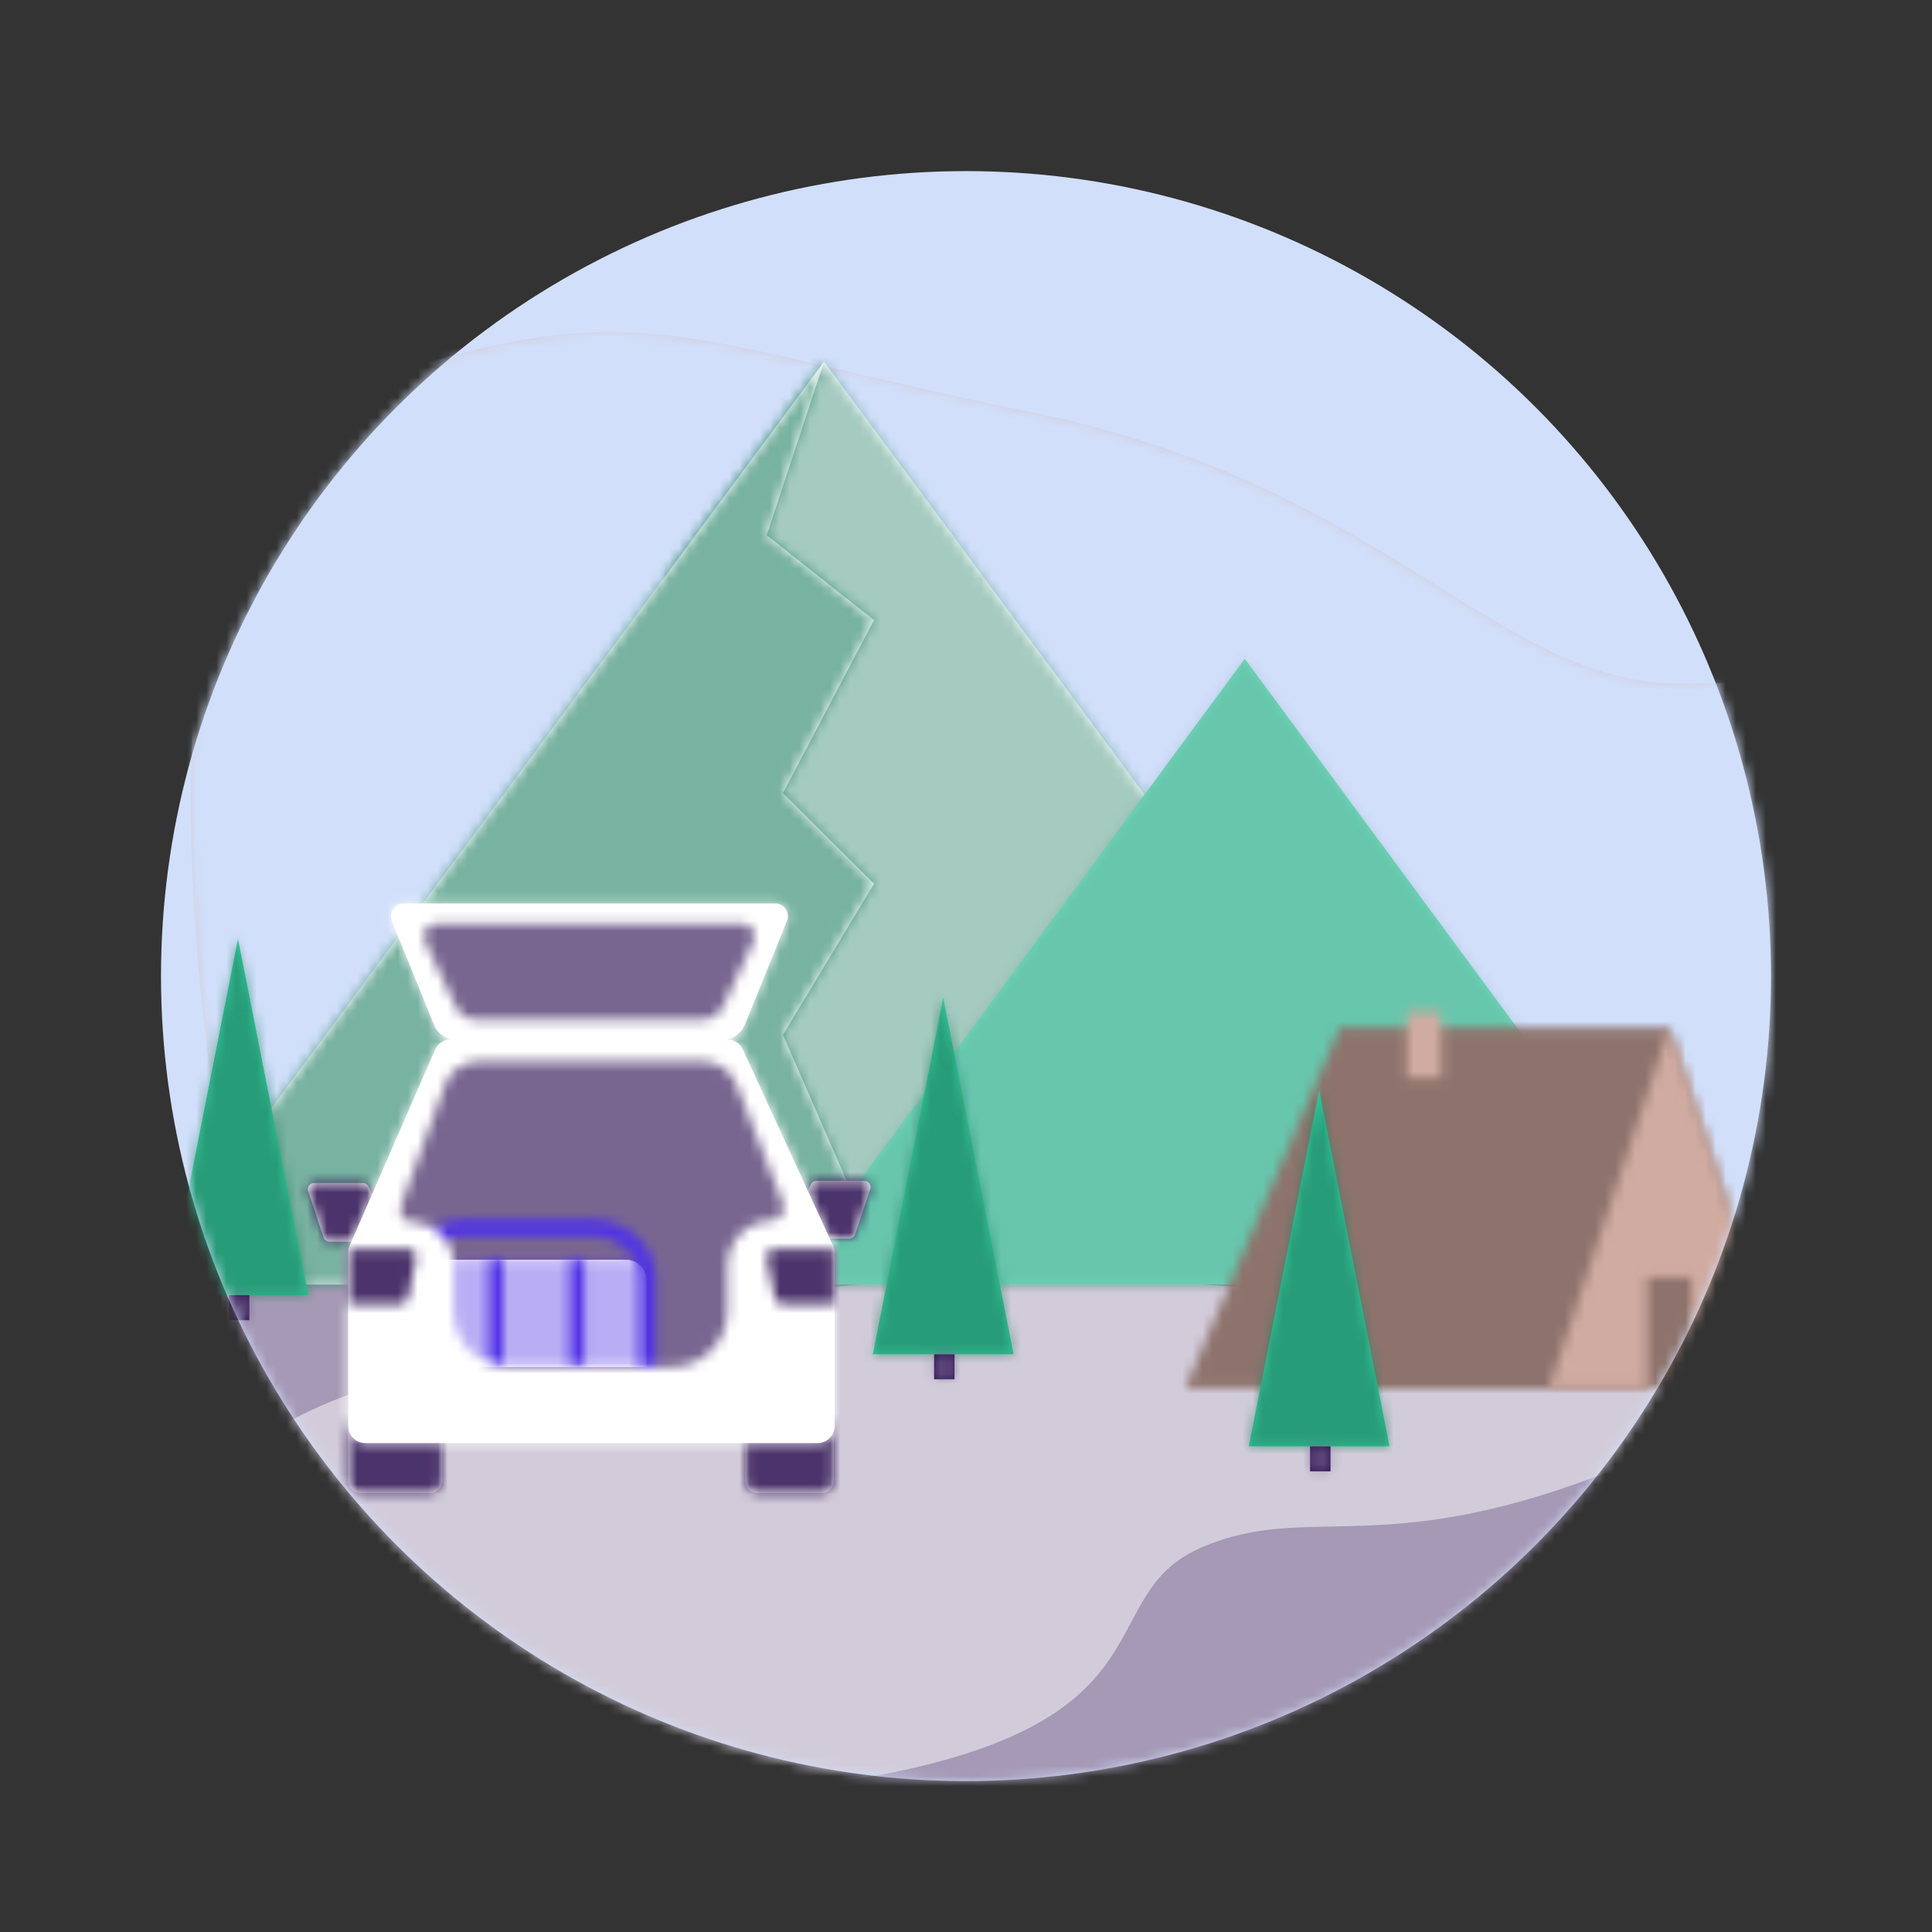 <svg width="192" height="192" viewBox="0 0 192 192" fill="none" xmlns="http://www.w3.org/2000/svg">
<rect x="0" y="0" width="192" height="192" fill="#333333" stroke="none"/>
<circle cx="96" cy="97.004" r="80" fill="#D1DFFA"/>
<mask id="mask0_2315_40809" style="mask-type:alpha" maskUnits="userSpaceOnUse" x="16" y="17" width="160" height="161">
<circle cx="96" cy="97.004" r="80" fill="#C8CED4"/>
</mask>
<g mask="url(#mask0_2315_40809)">
<path fill-rule="evenodd" clip-rule="evenodd" d="M24.119 125.925C24.119 125.925 6.951 48.065 35.25 38.358C63.55 28.652 67.033 33.744 102.474 40.962C137.916 48.179 148.652 67.953 167.028 67.953C185.403 67.953 207.303 62.013 212.903 87.689C218.503 113.366 196.053 125.785 196.053 125.785L24.119 125.925Z" fill="#D2CCDA"/>
<mask id="mask1_2315_40809" style="mask-type:luminance" maskUnits="userSpaceOnUse" x="18" y="33" width="196" height="93">
<path fill-rule="evenodd" clip-rule="evenodd" d="M24.119 125.925C24.119 125.925 6.951 48.065 35.25 38.358C63.55 28.652 67.033 33.744 102.474 40.962C137.916 48.179 148.652 67.953 167.028 67.953C185.403 67.953 207.303 62.013 212.903 87.689C218.503 113.366 196.053 125.785 196.053 125.785L24.119 125.925Z" fill="white"/>
</mask>
<g mask="url(#mask1_2315_40809)">
<rect x="6.027" y="25.447" width="221.015" height="103.094" fill="#D1DFFA"/>
</g>
<g clip-path="url(#clip0_2315_40809)">
<rect width="148" height="52" transform="translate(22 127.004)" fill="#A599B5"/>
<path fill-rule="evenodd" clip-rule="evenodd" d="M41.119 136.54C8.283 145.615 25.354 158.311 36.463 166.158C47.573 174.005 67.859 181.378 91.941 175.42C116.023 169.461 109.046 158.239 119.441 153.767C129.836 149.295 137.024 154.947 158.77 146.671C180.516 138.395 169.501 131.847 130.273 128.469C91.045 125.091 73.956 127.464 41.119 136.54Z" fill="#D2CCDA"/>
<mask id="mask2_2315_40809" style="mask-type:luminance" maskUnits="userSpaceOnUse" x="22" y="127" width="148" height="51">
<path fill-rule="evenodd" clip-rule="evenodd" d="M41.119 136.54C8.283 145.615 25.354 158.311 36.463 166.158C47.573 174.005 67.859 181.378 91.941 175.42C116.023 169.461 109.046 158.239 119.441 153.767C129.836 149.295 137.024 154.947 158.77 146.671C180.516 138.395 169.501 131.847 130.273 128.469C91.045 125.091 73.956 127.464 41.119 136.54Z" fill="white"/>
</mask>
<g mask="url(#mask2_2315_40809)">
</g>
</g>
<path fill-rule="evenodd" clip-rule="evenodd" d="M81.898 35.94L149.797 127.652H14L81.898 35.94Z" fill="white"/>
<mask id="mask3_2315_40809" style="mask-type:luminance" maskUnits="userSpaceOnUse" x="14" y="35" width="136" height="93">
<path fill-rule="evenodd" clip-rule="evenodd" d="M81.898 35.94L149.797 127.652H14L81.898 35.94Z" fill="white"/>
</mask>
<g mask="url(#mask3_2315_40809)">
<g opacity="0.4">
<rect x="66.027" y="33.002" width="117.642" height="96.24" fill="#1E7E61"/>
</g>
</g>
<path fill-rule="evenodd" clip-rule="evenodd" d="M123.705 65.463L169.599 127.652H77.811L123.705 65.463Z" fill="#72D8B8"/>
<mask id="mask4_2315_40809" style="mask-type:luminance" maskUnits="userSpaceOnUse" x="77" y="65" width="93" height="63">
<path fill-rule="evenodd" clip-rule="evenodd" d="M123.705 65.463L169.599 127.652H77.811L123.705 65.463Z" fill="white"/>
</mask>
<g mask="url(#mask4_2315_40809)">
<g opacity="0.1">
<rect x="53.586" y="33.002" width="117.642" height="96.24" fill="#001F3E"/>
</g>
</g>
<path fill-rule="evenodd" clip-rule="evenodd" d="M81.898 35.94L76.198 53.187L86.86 61.628L77.812 78.812L86.86 87.824L77.812 102.84L84.327 117.759L77.812 127.652H14L81.898 35.94Z" fill="white"/>
<mask id="mask5_2315_40809" style="mask-type:luminance" maskUnits="userSpaceOnUse" x="14" y="35" width="73" height="93">
<path fill-rule="evenodd" clip-rule="evenodd" d="M81.898 35.94L76.198 53.187L86.86 61.628L77.812 78.812L86.86 87.824L77.812 102.84L84.327 117.759L77.812 127.652H14L81.898 35.94Z" fill="white"/>
</mask>
<g mask="url(#mask5_2315_40809)">
<g opacity="0.6">
<rect x="6.027" y="33.002" width="117.642" height="96.24" fill="#1E7E61"/>
</g>
</g>
<mask id="mask6_2315_40809" style="mask-type:luminance" maskUnits="userSpaceOnUse" x="117" y="102" width="61" height="37">
<path fill-rule="evenodd" clip-rule="evenodd" d="M165.891 102.129H133.147L117.797 137.935L177.837 138.047L165.891 102.129Z" fill="white"/>
</mask>
<g mask="url(#mask6_2315_40809)">
<rect x="108.035" y="90.156" width="72.879" height="52.176" fill="#8E736C"/>
</g>
<mask id="mask7_2315_40809" style="mask-type:luminance" maskUnits="userSpaceOnUse" x="139" y="100" width="39" height="38">
<path fill-rule="evenodd" clip-rule="evenodd" d="M139.801 100.559H143.259V107.154H139.801V100.559ZM165.891 102.129L177.836 137.935H153.946L165.891 102.129ZM168.092 126.941H163.691V137.934H168.092V126.941Z" fill="white"/>
</mask>
<g mask="url(#mask7_2315_40809)">
<rect x="124.961" y="90.156" width="55.953" height="52.176" fill="#D0ABA1"/>
</g>
<path fill-rule="evenodd" clip-rule="evenodd" d="M23.651 93.293L30.645 128.715H16.657L23.651 93.293Z" fill="#35C79A"/>
<mask id="mask8_2315_40809" style="mask-type:luminance" maskUnits="userSpaceOnUse" x="16" y="93" width="15" height="36">
<path fill-rule="evenodd" clip-rule="evenodd" d="M23.651 93.293L30.645 128.715H16.657L23.651 93.293Z" fill="white"/>
</mask>
<g mask="url(#mask8_2315_40809)">
<g opacity="0.6">
<rect x="14.513" y="90.922" width="20.644" height="42.98" fill="#1E7E61"/>
</g>
</g>
<rect x="22.748" y="128.715" width="2.031" height="2.482" fill="#301455"/>
<mask id="mask9_2315_40809" style="mask-type:luminance" maskUnits="userSpaceOnUse" x="22" y="128" width="3" height="4">
<rect x="22.748" y="128.715" width="2.031" height="2.482" fill="white"/>
</mask>
<g mask="url(#mask9_2315_40809)">
<g opacity="0.6">
<rect x="20.942" y="127.246" width="5.415" height="5.415" fill="#786690"/>
</g>
</g>
<path fill-rule="evenodd" clip-rule="evenodd" d="M93.734 99.162L100.729 134.584H86.74L93.734 99.162Z" fill="#35C79A"/>
<mask id="mask10_2315_40809" style="mask-type:luminance" maskUnits="userSpaceOnUse" x="86" y="99" width="15" height="36">
<path fill-rule="evenodd" clip-rule="evenodd" d="M93.734 99.162L100.729 134.584H86.74L93.734 99.162Z" fill="white"/>
</mask>
<g mask="url(#mask10_2315_40809)">
<g opacity="0.6">
<rect x="84.596" y="96.791" width="20.644" height="42.98" fill="#1E7E61"/>
</g>
</g>
<rect x="92.83" y="134.586" width="2.031" height="2.482" fill="#301455"/>
<mask id="mask11_2315_40809" style="mask-type:luminance" maskUnits="userSpaceOnUse" x="92" y="134" width="3" height="4">
<rect x="92.83" y="134.586" width="2.031" height="2.482" fill="white"/>
</mask>
<g mask="url(#mask11_2315_40809)">
<g opacity="0.6">
<rect x="91.024" y="133.121" width="5.415" height="5.415" fill="#786690"/>
</g>
</g>
<path fill-rule="evenodd" clip-rule="evenodd" d="M131.097 108.312L138.091 143.735H124.103L131.097 108.312Z" fill="#35C79A"/>
<mask id="mask12_2315_40809" style="mask-type:luminance" maskUnits="userSpaceOnUse" x="124" y="108" width="15" height="36">
<path fill-rule="evenodd" clip-rule="evenodd" d="M131.097 108.312L138.091 143.735H124.103L131.097 108.312Z" fill="white"/>
</mask>
<g mask="url(#mask12_2315_40809)">
<g opacity="0.6">
<rect x="121.958" y="105.945" width="20.644" height="42.98" fill="#1E7E61"/>
</g>
</g>
<rect x="130.193" y="143.736" width="2.031" height="2.482" fill="#301455"/>
<mask id="mask13_2315_40809" style="mask-type:luminance" maskUnits="userSpaceOnUse" x="130" y="143" width="3" height="4">
<rect x="130.193" y="143.736" width="2.031" height="2.482" fill="white"/>
</mask>
<g mask="url(#mask13_2315_40809)">
<g opacity="0.6">
<rect x="128.388" y="142.271" width="5.415" height="5.415" fill="#786690"/>
</g>
</g>
<path fill-rule="evenodd" clip-rule="evenodd" d="M79.838 119.292C79.76 119.457 79.76 119.648 79.836 119.813L81.188 122.733C81.289 122.951 81.507 123.091 81.748 123.091H84.395C84.661 123.091 84.897 122.921 84.981 122.669L86.481 118.158C86.614 117.758 86.316 117.346 85.895 117.346H81.142C80.903 117.346 80.684 117.484 80.583 117.701L79.838 119.292ZM34.602 147.145V141.345H43.946V147.145C43.946 147.827 43.393 148.38 42.711 148.38H35.837C35.155 148.38 34.602 147.827 34.602 147.145ZM37.382 120.068C37.459 119.902 37.458 119.711 37.381 119.546L36.62 117.921C36.518 117.704 36.3 117.565 36.06 117.565H31.214C30.792 117.565 30.495 117.978 30.628 118.378L32.157 122.978C32.241 123.23 32.477 123.401 32.743 123.401H35.445C35.685 123.401 35.904 123.261 36.005 123.043L37.382 120.068ZM74.067 147.145V141.345H82.861V147.145C82.861 147.827 82.308 148.38 81.626 148.38H75.302C74.62 148.38 74.067 147.827 74.067 147.145Z" fill="white"/>
<mask id="mask14_2315_40809" style="mask-type:luminance" maskUnits="userSpaceOnUse" x="30" y="117" width="57" height="32">
<path fill-rule="evenodd" clip-rule="evenodd" d="M79.836 119.292C79.758 119.457 79.758 119.648 79.834 119.813L81.186 122.733C81.287 122.951 81.505 123.091 81.746 123.091H84.393C84.659 123.091 84.895 122.921 84.979 122.669L86.479 118.158C86.612 117.758 86.314 117.346 85.893 117.346H81.14C80.9 117.346 80.683 117.484 80.581 117.701L79.836 119.292ZM34.602 147.145V141.345H43.946V147.145C43.946 147.827 43.393 148.38 42.711 148.38H35.837C35.155 148.38 34.602 147.827 34.602 147.145ZM37.38 120.068C37.457 119.902 37.456 119.711 37.379 119.546L36.617 117.921C36.516 117.704 36.298 117.565 36.058 117.565H31.212C30.791 117.565 30.493 117.978 30.626 118.378L32.155 122.978C32.239 123.23 32.475 123.401 32.742 123.401H35.443C35.683 123.401 35.902 123.261 36.003 123.043L37.38 120.068ZM74.067 147.145V141.345H82.861V147.145C82.861 147.827 82.308 148.38 81.626 148.38H75.302C74.62 148.38 74.067 147.827 74.067 147.145Z" fill="white"/>
</mask>
<g mask="url(#mask14_2315_40809)">
<g opacity="0.8">
<rect x="-10.028" y="97.486" width="135.211" height="68.485" fill="#1E0046"/>
</g>
</g>
<path fill-rule="evenodd" clip-rule="evenodd" d="M40.113 89.787C39.215 89.787 38.602 90.698 38.94 91.53L43.14 101.861C43.496 102.736 44.346 103.308 45.29 103.308H44.783C44.112 103.308 43.504 103.706 43.236 104.322L34.744 123.81C34.651 124.023 34.603 124.252 34.603 124.484V141.722C34.603 142.654 35.359 143.41 36.291 143.41H81.256C82.189 143.41 82.944 142.654 82.944 141.722V124.502C82.944 124.259 82.892 124.018 82.79 123.797L73.819 104.291C73.544 103.692 72.945 103.308 72.286 103.308H71.856C72.8 103.308 73.651 102.736 74.006 101.861L78.206 91.53C78.544 90.698 77.932 89.787 77.033 89.787H40.113Z" fill="white"/>
<mask id="mask15_2315_40809" style="mask-type:luminance" maskUnits="userSpaceOnUse" x="34" y="89" width="49" height="55">
<path fill-rule="evenodd" clip-rule="evenodd" d="M40.113 89.787C39.215 89.787 38.602 90.698 38.94 91.53L43.14 101.861C43.496 102.736 44.346 103.308 45.29 103.308H44.783C44.112 103.308 43.504 103.706 43.236 104.322L34.744 123.81C34.651 124.023 34.603 124.252 34.603 124.484V141.722C34.603 142.654 35.359 143.41 36.291 143.41H81.256C82.189 143.41 82.944 142.654 82.944 141.722V124.502C82.944 124.259 82.892 124.018 82.79 123.797L73.819 104.291C73.544 103.692 72.945 103.308 72.286 103.308H71.856C72.8 103.308 73.651 102.736 74.006 101.861L78.206 91.53C78.544 90.698 77.932 89.787 77.033 89.787H40.113Z" fill="white"/>
</mask>
<g mask="url(#mask15_2315_40809)">
<rect x="-9.807" y="82.096" width="135.211" height="73.871" fill="white"/>
</g>
<path fill-rule="evenodd" clip-rule="evenodd" d="M40.579 124.139H34.645V129.613H39.731C40.133 129.613 40.479 129.33 40.559 128.936L41.336 125.063C41.432 124.585 41.067 124.139 40.579 124.139ZM76.972 124.139C76.484 124.139 76.119 124.585 76.215 125.063L76.992 128.936C77.072 129.33 77.418 129.613 77.82 129.613H82.906V124.139H76.972Z" fill="white"/>
<mask id="mask16_2315_40809" style="mask-type:luminance" maskUnits="userSpaceOnUse" x="34" y="124" width="49" height="6">
<path fill-rule="evenodd" clip-rule="evenodd" d="M40.579 124.139H34.645V129.613H39.731C40.133 129.613 40.479 129.33 40.559 128.936L41.336 125.063C41.432 124.585 41.067 124.139 40.579 124.139ZM76.972 124.139C76.484 124.139 76.119 124.585 76.215 125.063L76.992 128.936C77.072 129.33 77.418 129.613 77.82 129.613H82.906V124.139H76.972Z" fill="white"/>
</mask>
<g mask="url(#mask16_2315_40809)">
<g opacity="0.8">
<rect x="-10.025" y="97.492" width="135.211" height="68.485" fill="#1E0046"/>
</g>
</g>
<path fill-rule="evenodd" clip-rule="evenodd" d="M43.409 91.775C42.481 91.775 41.869 92.74 42.263 93.579L45.275 100.003C45.658 100.819 46.477 101.339 47.377 101.339H69.754C70.654 101.339 71.473 100.819 71.855 100.003L74.868 93.579C75.262 92.74 74.649 91.775 73.722 91.775H43.409ZM50.612 135.842C47.553 135.842 45.073 133.362 45.073 130.302V125.666C45.073 123.374 43.244 121.502 40.953 121.447C40.129 121.428 39.566 120.605 39.849 119.829L44.214 107.835C44.73 106.418 46.077 105.475 47.585 105.475H69.833C71.309 105.475 72.635 106.379 73.173 107.753L77.798 119.547C78.122 120.373 77.527 121.27 76.64 121.293C74.214 121.357 72.28 123.342 72.28 125.769V130.302C72.28 133.362 69.8 135.842 66.741 135.842H50.612Z" fill="white"/>
<mask id="mask17_2315_40809" style="mask-type:luminance" maskUnits="userSpaceOnUse" x="39" y="91" width="39" height="45">
<path fill-rule="evenodd" clip-rule="evenodd" d="M43.409 91.775C42.481 91.775 41.869 92.74 42.263 93.579L45.275 100.003C45.658 100.819 46.477 101.339 47.377 101.339H69.754C70.654 101.339 71.473 100.819 71.855 100.003L74.868 93.579C75.262 92.74 74.649 91.775 73.722 91.775H43.409ZM50.612 135.842C47.553 135.842 45.073 133.362 45.073 130.302V125.666C45.073 123.374 43.244 121.502 40.953 121.447C40.129 121.428 39.566 120.605 39.849 119.829L44.214 107.835C44.73 106.418 46.077 105.475 47.585 105.475H69.833C71.309 105.475 72.635 106.379 73.173 107.753L77.798 119.547C78.122 120.373 77.527 121.27 76.64 121.293C74.214 121.357 72.28 123.342 72.28 125.769V130.302C72.28 133.362 69.8 135.842 66.741 135.842H50.612Z" fill="white"/>
</mask>
<g mask="url(#mask17_2315_40809)">
<g opacity="0.6">
<rect x="9.208" y="82.76" width="98.825" height="72.662" fill="#1E0046"/>
</g>
<path fill-rule="evenodd" clip-rule="evenodd" d="M42.37 127.203C42.37 126.099 43.265 125.203 44.37 125.203L62.231 125.203C63.336 125.203 64.231 126.099 64.231 127.203V135.839H42.37V127.203Z" fill="white"/>
<path fill-rule="evenodd" clip-rule="evenodd" d="M42.37 127.203C42.37 126.099 43.265 125.203 44.37 125.203L62.231 125.203C63.336 125.203 64.231 126.099 64.231 127.203V135.839H42.37V127.203Z" fill="white"/>
<mask id="mask18_2315_40809" style="mask-type:luminance" maskUnits="userSpaceOnUse" x="42" y="125" width="23" height="11">
<path fill-rule="evenodd" clip-rule="evenodd" d="M42.37 127.203C42.37 126.099 43.265 125.203 44.37 125.203L62.231 125.203C63.336 125.203 64.231 126.099 64.231 127.203V135.839H42.37V127.203Z" fill="white"/>
</mask>
<g mask="url(#mask18_2315_40809)">
<g opacity="0.4">
<rect x="39.739" y="120.312" width="26.997" height="17.905" fill="#5133E6"/>
</g>
</g>
<mask id="mask19_2315_40809" style="mask-type:luminance" maskUnits="userSpaceOnUse" x="39" y="121" width="27" height="16">
<path fill-rule="evenodd" clip-rule="evenodd" d="M41.652 136.794V126.984C41.652 124.794 43.815 122.853 46.191 122.853H58.984C61.36 122.853 63.523 124.794 63.523 126.984V136.794H65.176V126.984C65.176 123.84 62.236 121.201 58.984 121.201H46.191C42.939 121.201 39.998 123.84 39.998 126.984V136.794H41.652ZM48.561 125.2H50.005V135.836H48.561V125.2ZM58.054 125.2H56.61V135.836H58.054V125.2Z" fill="white"/>
</mask>
<g mask="url(#mask19_2315_40809)">
<rect x="34.422" y="113.18" width="40.846" height="28.816" fill="#5133E6"/>
</g>
</g>
</g>
<defs>
<clipPath id="clip0_2315_40809">
<rect width="148" height="52" fill="white" transform="translate(22 127.004)"/>
</clipPath>
</defs>
</svg>
